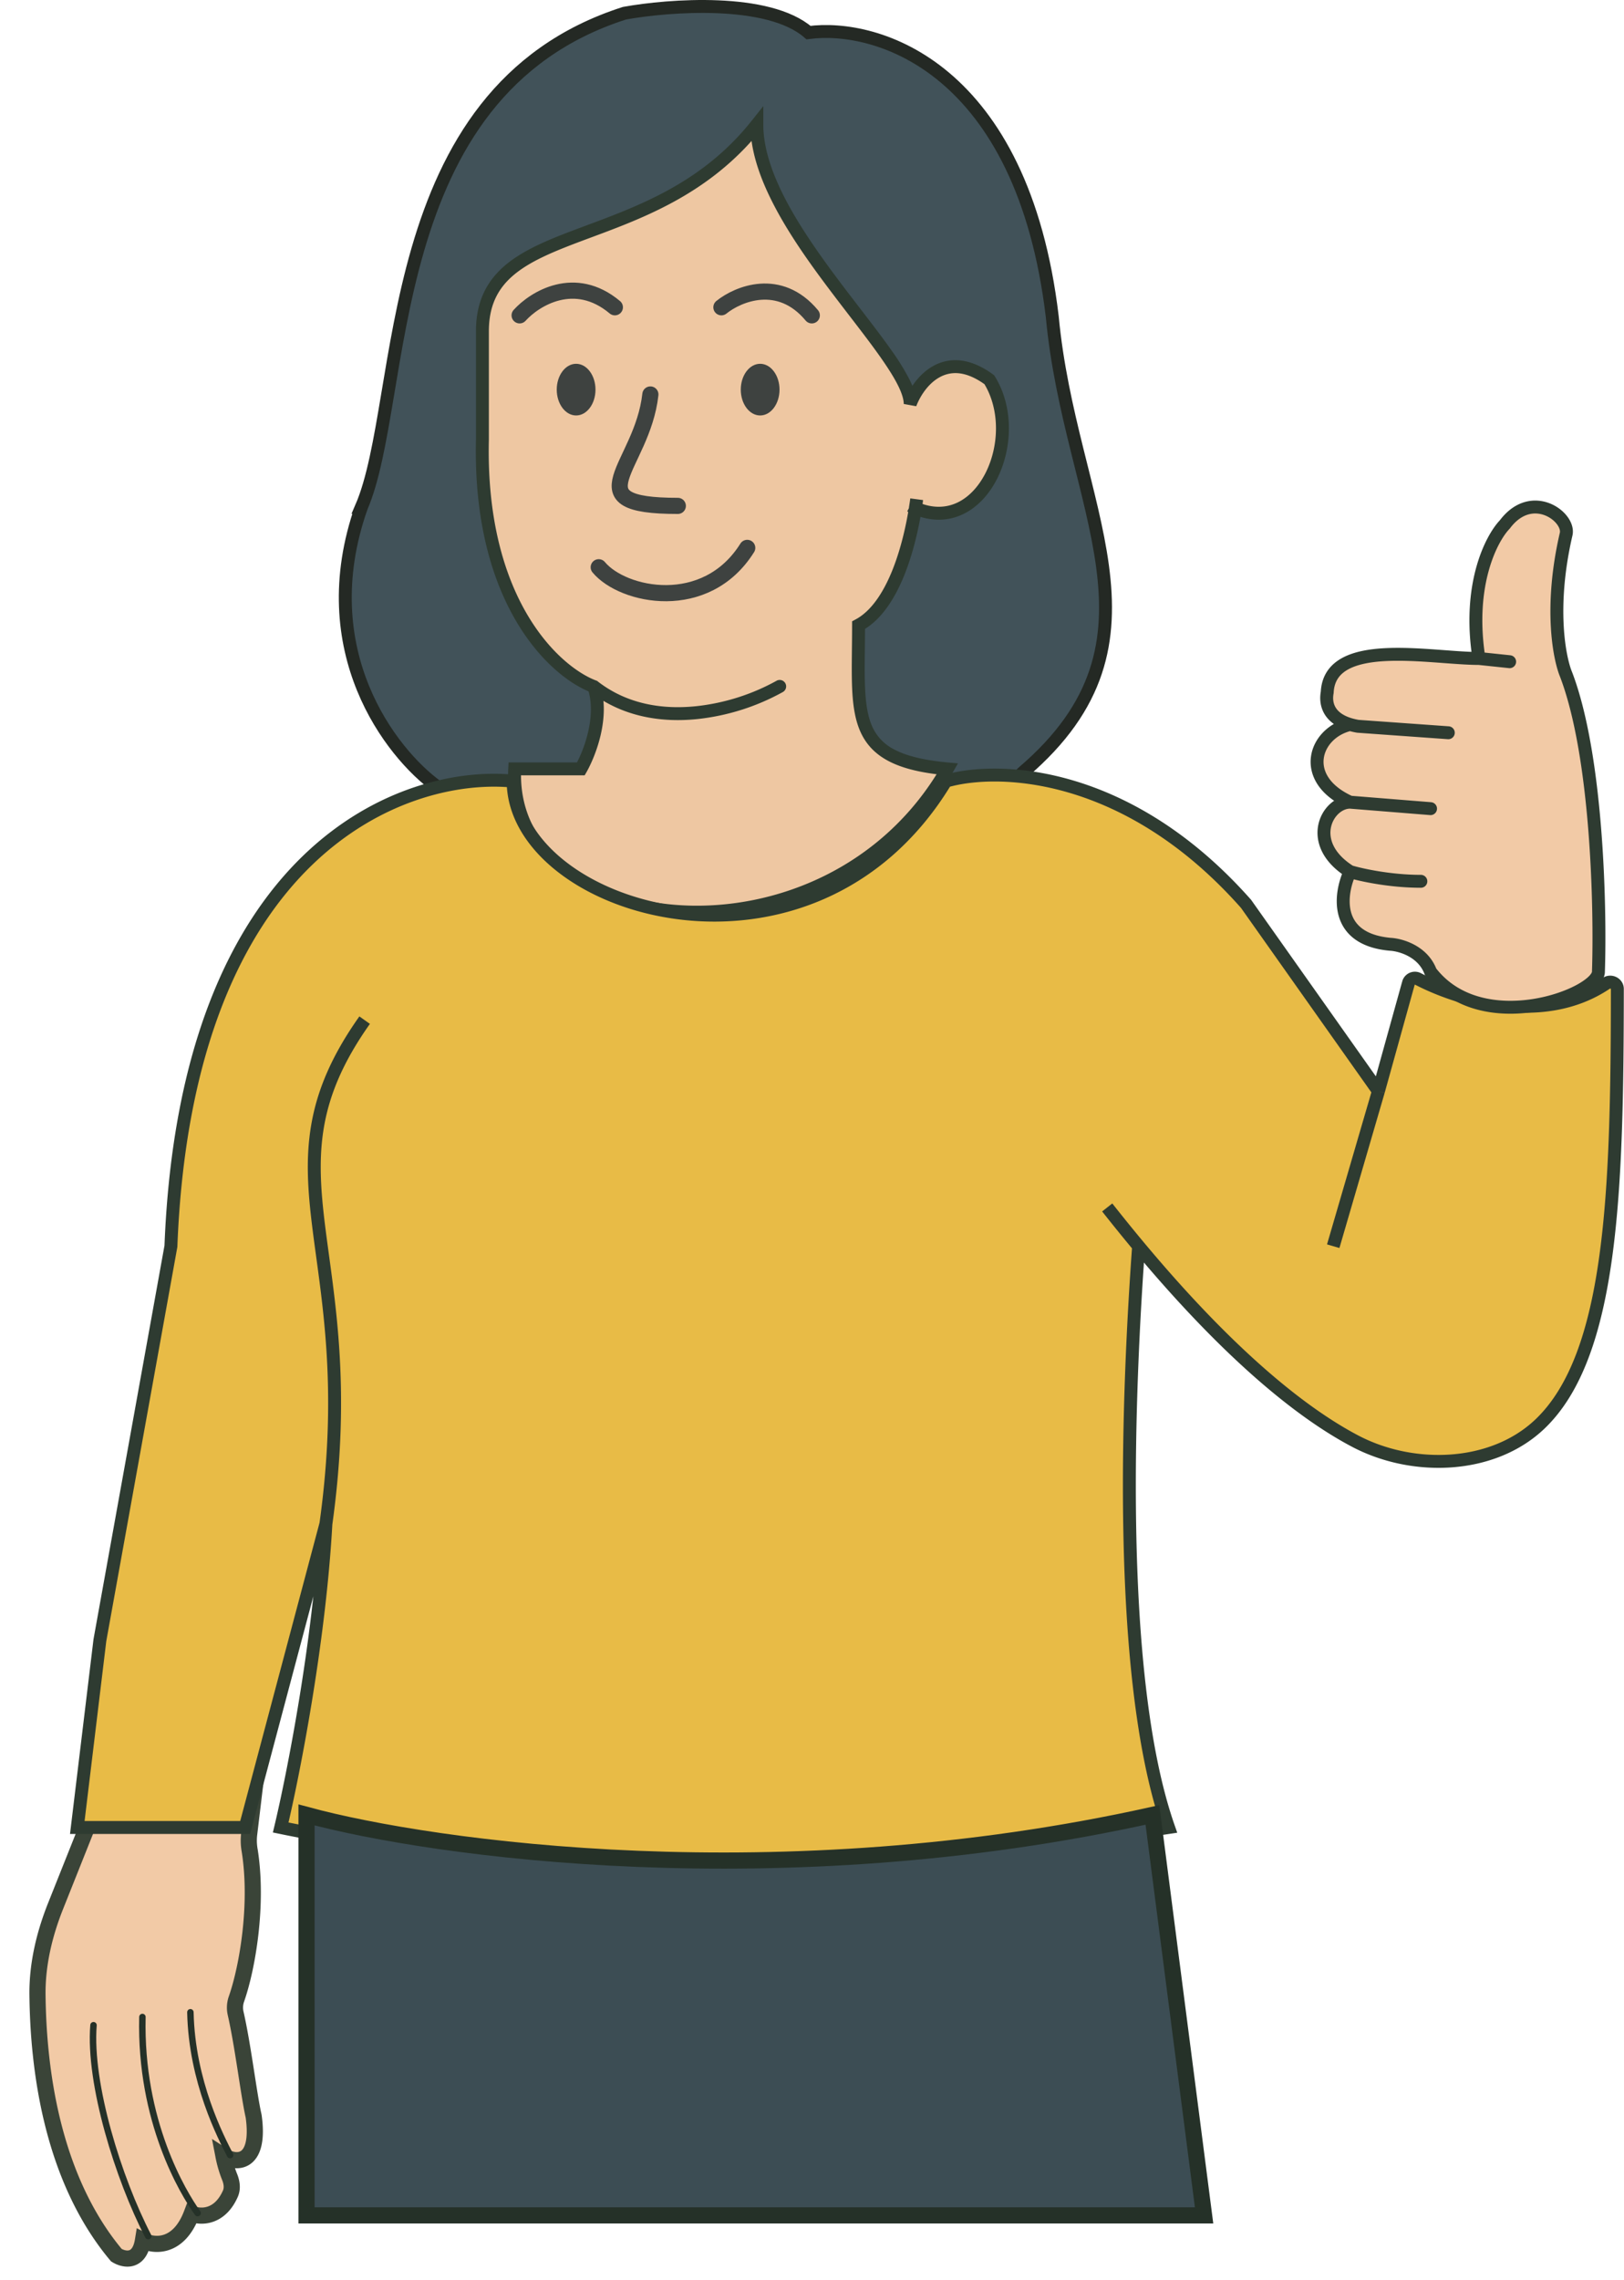 <svg xmlns="http://www.w3.org/2000/svg" width="503" height="706" fill="none" viewBox="0 0 503 706"><path fill="#F2CAA6" d="m17.2 590.25 13.64-34.2c7.4-4.35 31.47-10.66 47.9-1.23l-1.58 13.23a17 17 0 0 0 .14 4.76c2.73 16.8-.67 36.47-4.04 46.12a8 8 0 0 0-.28 4.5c2.31 10.11 4.03 24.98 5.58 31.86 2.03 14.46-4.96 15.1-9.35 12.28a36 36 0 0 0 1.86 6.4c.71 1.72 1.03 3.63.28 5.33-3.32 7.48-9.21 7.35-11.99 6.2-4.08 10.82-11.76 10.04-15.09 8.3-1.14 7.05-5.96 5.95-8.23 4.52-20.35-24.32-24.2-58.65-24.43-80.66-.1-9.42 2.1-18.66 5.6-27.4"/><path stroke="#3A4438" stroke-width="5" d="m79.29 550.35-.54 4.47m0 0c-16.44-9.43-40.5-3.12-47.91 1.22L17.2 590.25c-3.48 8.75-5.68 18-5.59 27.41.23 22.01 4.08 56.34 24.43 80.66 2.27 1.43 7.09 2.53 8.23-4.53 3.33 1.75 11 2.53 15.1-8.3 2.77 1.16 8.66 1.29 11.98-6.2.75-1.69.43-3.6-.28-5.31a36 36 0 0 1-1.86-6.4c4.4 2.82 11.38 2.17 9.35-12.3-1.55-6.87-3.27-21.74-5.58-31.84a8 8 0 0 1 .28-4.51c3.37-9.65 6.77-29.32 4.04-46.12a17 17 0 0 1-.14-4.76z"/><path stroke="#253128" stroke-linecap="round" stroke-width="2" d="M45.9 692.43c-9.2-17.78-18.4-47.17-16.94-65.32m32.25 58.19c-4.55-6.36-17.88-28.45-17.1-60.73m27.16 42.77c-2.81-5.47-11.86-22.74-12.3-44.23"/><path fill="#415259" stroke="#242924" stroke-width="4" d="M111.92 157.09c-15.6 44.4 9.17 76.17 23.5 86.5 45.5 13.5 145.5 31.5 181.5-4.5 48-41 14.5-82 9-141-9.2-77.2-54.17-90.83-75.5-88-12.4-10.8-43.17-8.5-57-6-76.5 24.5-67 119.5-81.5 153Z"/><path fill="#EEC7A2" d="M179.92 238.09h-20.5c-2.5 53 96.5 65 134 0-30.8-2.8-27.5-16.5-27.5-44.5 11.02-5.88 15.85-25.13 17.6-36.24 20.7 8.86 34.11-21.72 22.9-39.76-13.6-10-22 .83-24.5 7.5 0-15-47.5-55-47.5-86.5-32.5 41-85 28.5-85 64v33.5c-1.2 50.4 22.5 72 34.5 76.5 3.2 9.2-1.33 20.83-4 25.5"/><path fill="#2E3B31" d="M159.42 238.09v-2h-1.9l-.1 1.9zm20.5 0v2h1.16l.58-1zm4-25.5 1.23-1.58-.24-.19-.29-.1zm-34.5-76.5 2 .05v-.05zm85-97.5h2v-5.74l-3.57 4.5zm47.5 86.5h-2l3.87.7zm24.5-7.5 1.7-1.06-.2-.32-.31-.23zm-40.5 76-.94-1.77-1.06.57v1.2zm27.5 44.5 1.73 1 1.56-2.71-3.1-.28zm-51-23.77a2 2 0 1 0-2-3.46zm-83 23.77v2h20.5v-4h-20.5zm20.5 0 1.74 1c1.42-2.5 3.3-6.76 4.41-11.6 1.1-4.83 1.51-10.46-.26-15.56l-1.89.66-1.89.66c1.43 4.1 1.17 8.88.14 13.34a41 41 0 0 1-3.99 10.5zm4-25.5.7-1.87c-11.03-4.14-34.38-24.84-33.2-74.58l-2-.05-2-.05c-1.21 51.05 22.83 73.56 35.8 78.42zm-34.5-76.5h2v-33.5h-4v33.5zm0-33.5h2c0-8.26 3-13.58 7.98-17.67 5.13-4.21 12.39-7.16 21.03-10.4 17.1-6.4 38.9-13.69 55.56-34.69l-1.57-1.24-1.57-1.24c-15.85 20-36.55 26.96-53.82 33.43-8.54 3.2-16.44 6.35-22.17 11.05-5.88 4.84-9.44 11.27-9.44 20.76zm85-64h-2c0 8.35 3.14 17.1 7.66 25.63 4.52 8.56 10.54 17.08 16.5 25 6 8 11.85 15.28 16.28 21.6 2.2 3.15 4 5.97 5.23 8.43 1.26 2.5 1.83 4.43 1.83 5.84h4c0-2.35-.9-4.95-2.25-7.63a74 74 0 0 0-5.53-8.93c-4.48-6.38-10.5-13.88-16.37-21.7-5.92-7.9-11.78-16.21-16.16-24.48-4.39-8.3-7.19-16.36-7.19-23.76zm47.5 86.5 1.87.7c1.16-3.08 3.64-6.98 7.2-8.95a10 10 0 0 1 6-1.25c2.32.24 5.06 1.27 8.25 3.61l1.18-1.61 1.19-1.61c-3.62-2.66-7.03-4.03-10.2-4.37-3.18-.33-6 .4-8.38 1.73-4.67 2.6-7.64 7.46-8.98 11.05zm24.5-7.5-1.7 1.05c5.17 8.32 4.72 19.72.44 28-2.12 4.11-5.1 7.3-8.6 8.97-3.46 1.64-7.57 1.9-12.25-.1l-.79 1.84-.78 1.84c5.67 2.43 11 2.2 15.53.03 4.48-2.14 8.03-6.06 10.45-10.75 4.8-9.3 5.44-22.22-.6-31.94zm-22.9 39.76.8-1.84q-.74-.3-1.48-.7l-.92 1.78-.92 1.77q.87.45 1.74.83zm.4-2.76-1.98-.26q-.16 1.25-.4 2.7l1.98.32 1.98.3q.25-1.5.4-2.8zm-.4 2.76-1.97-.31c-.86 5.47-2.48 12.9-5.2 19.64-2.76 6.82-6.5 12.55-11.37 15.14l.94 1.77.94 1.76c6.15-3.28 10.34-10.12 13.2-17.17 2.88-7.13 4.55-14.88 5.44-20.52zm-17.6 36.24h-2c0 6.9-.2 13.13-.03 18.44s.73 10.04 2.38 14.03c1.7 4.07 4.5 7.27 8.93 9.6 4.36 2.3 10.22 3.71 18.04 4.42l.18-2 .18-1.98c-7.58-.7-12.85-2.04-16.54-3.98a14.6 14.6 0 0 1-7.1-7.6c-1.36-3.3-1.9-7.42-2.07-12.62-.18-5.24.03-11.2.03-18.31zm-106.5 44.5-2-.1c-.66 13.96 5.4 25.25 15.37 33.16 9.9 7.88 23.65 12.42 38.53 13.19 29.75 1.53 64.65-12 83.83-45.25l-1.73-1-1.73-1c-18.32 31.75-51.67 44.72-80.17 43.25-14.25-.73-27.13-5.07-36.25-12.32-9.06-7.2-14.44-17.3-13.85-29.84zm82-25.5-1-1.73a66 66 0 0 1-24.73 7.81c-10.22 1.08-21.28-.47-30.54-7.66l-1.23 1.58-1.22 1.58c10.33 8.01 22.52 9.63 33.4 8.48a70 70 0 0 0 26.32-8.33z"/><path fill="#E8BB46" d="M52.94 385.89c4.8-123.2 72.67-147.33 106-144 0 40 92.4 68.8 134 0 16-4.67 56.2-3.6 93 38l41 58 9.31-33.51a2.07 2.07 0 0 1 2.95-1.25c12.97 6.74 38.91 14.45 58.3 1.36 1.41-.95 3.44.02 3.44 1.73-.05 62.38-1.46 113.35-24.03 134.79-14.68 13.93-39.32 14.66-57.22 5.22-16.4-8.63-38.83-26.54-67.03-60.34-2.9 40-7.52 132 9.28 180-53 8-182.2 19.2-275 0 3.82-16 11.96-57.2 14-94l-25 94h-52l7-58z"/><path stroke="#2E3B31" stroke-width="4" d="M100.94 471.89c12-86-22-108 12-156m-12 156c-2.04 36.8-10.18 78-14 94 92.8 19.2 222 8 275 0-16.8-48-12.19-140-9.28-180m-251.72 86-25 94h-52l7-58 22-122c4.8-123.2 72.67-147.33 106-144 0 40 92.4 68.8 134 0 16-4.67 56.2-3.6 93 38l41 58m0 0 9.31-33.51a2.07 2.07 0 0 1 2.95-1.25c12.97 6.74 38.91 14.45 58.3 1.36 1.41-.95 3.44.02 3.44 1.73-.05 62.38-1.46 113.35-24.03 134.79-14.68 13.93-39.32 14.66-57.22 5.22-16.4-8.63-38.83-26.54-67.03-60.34m74.28-48-14 48m-70-12q4.97 6.3 9.72 12"/><path fill="#3C4D54" stroke="#253128" stroke-width="5" d="M356.94 562c-115.2 25.6-222.66 10.67-262 0v124h278z"/><path fill="#F2CAA6" d="M443.08 300.9c16 20.8 52 7 52 0 .67-20.17-.4-66.8-10-92-2.17-5.17-5.2-21.1 0-43.5 1.24-5.33-10.6-14.2-19-3-4.17 4.33-11.6 18.7-8 41.5-15 0-46.2-6.7-47 10.5-.6 3.16.13 7.88 7.07 9.94-11.07 2.56-15.94 16.86 0 24.06-7.07 0-13.94 12.7 0 21.5-3.19 6.83-5.17 20.9 12.43 22.5 3.17.16 10.1 2.1 12.5 8.5"/><path stroke="#2E3B31" stroke-linecap="round" stroke-width="4" d="M458.08 203.9c-3.6-22.8 3.83-37.17 8-41.5 8.4-11.2 20.24-2.33 19 3-5.2 22.4-2.17 38.33 0 43.5 9.6 25.2 10.67 71.83 10 92 0 7-36 20.8-52 0-2.4-6.4-9.33-8.34-12.5-8.5-17.6-1.6-15.62-15.67-12.43-22.5m39.93-66 9.5 1m-9.5-1c-15 0-46.2-6.7-47 10.5-.6 3.16.13 7.88 7.07 9.94m30.43 2.56-28-2a22 22 0 0 1-2.43-.56m0 0c-11.07 2.56-15.94 16.86 0 24.06m0 0 24.93 2m-24.93-2c-7.07 0-13.94 12.7 0 21.5m0 0c3.31 1 12.33 3 21.93 3"/><path stroke="#3E4240" stroke-linecap="round" stroke-width="5" d="M160.94 97.65c4.67-5.17 17.1-12.9 29.5-2.5m33 0c5.17-4.17 18-9.5 28 2.5m-50 24.5c-2.5 22.5-24.5 34.5 8.5 34.5m-24.5 19c7.5 9 33.2 14.4 46-6"/><ellipse cx="178.44" cy="120.65" fill="#3E4240" rx="6" ry="8"/><ellipse cx="235.44" cy="120.65" fill="#3E4240" rx="6" ry="8"/></svg>